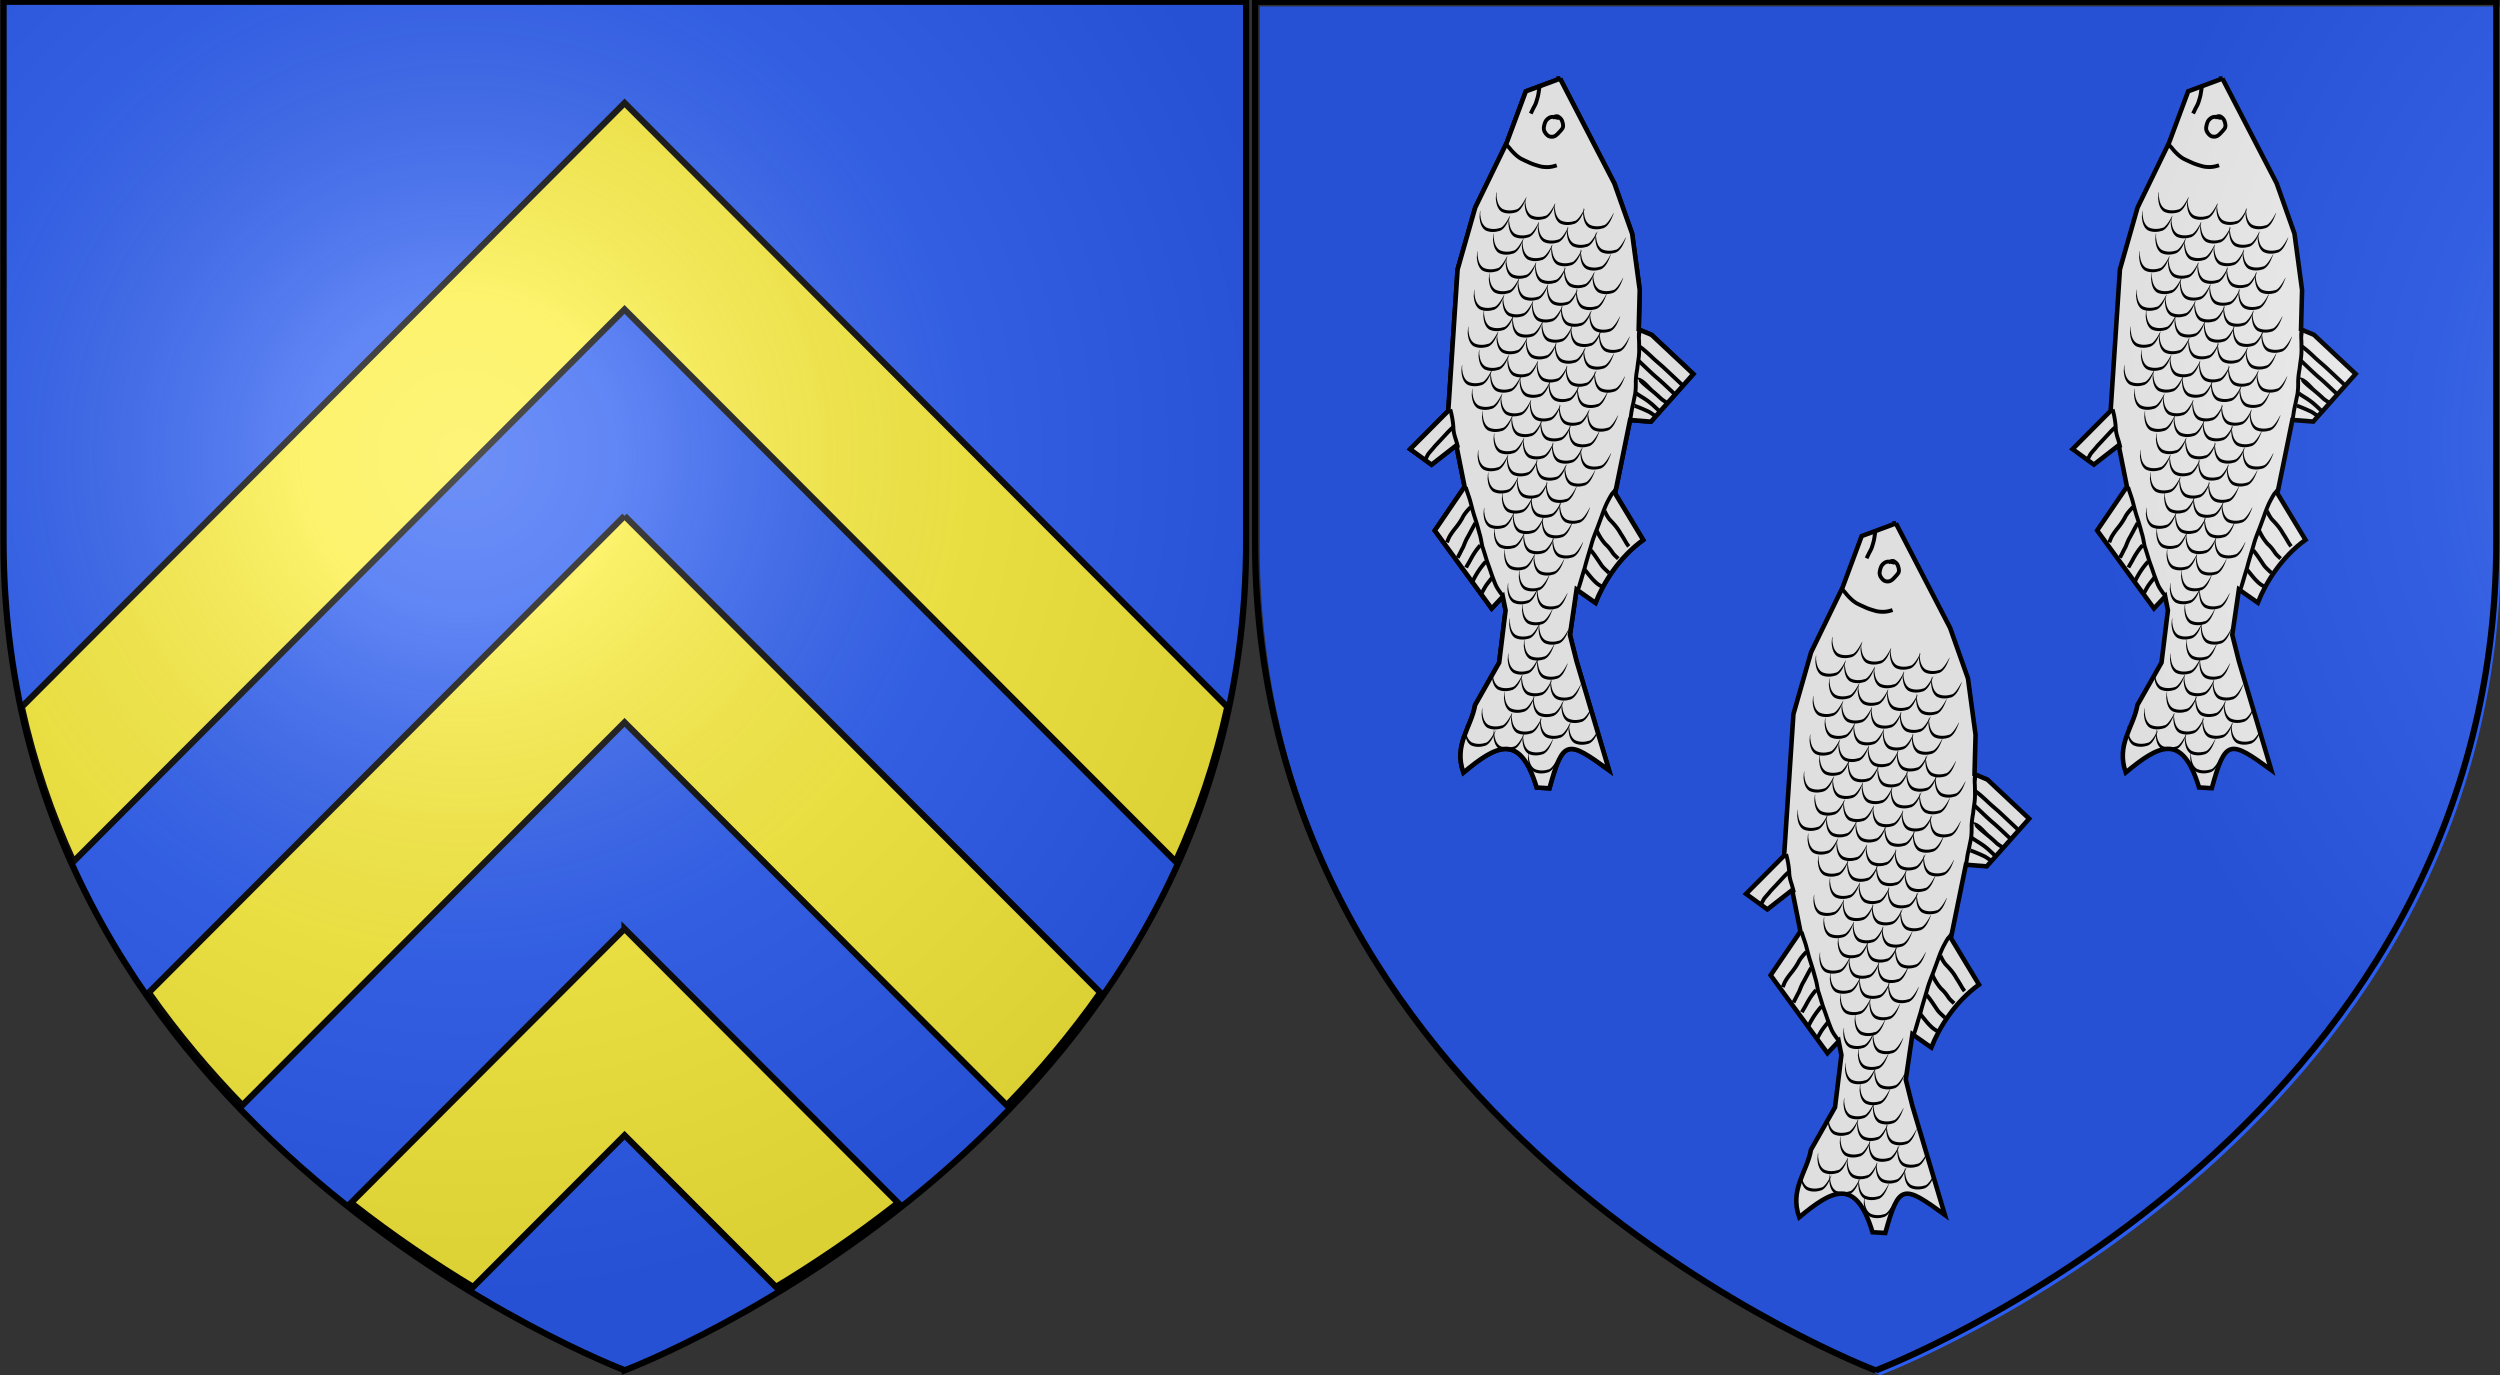 <svg xmlns="http://www.w3.org/2000/svg" xmlns:xlink="http://www.w3.org/1999/xlink" width="1200" height="660" version="1.0"><rect width="100%" height="100%" fill="#333333" stroke="none"/><defs><radialGradient xlink:href="#a" id="b" cx="221.445" cy="226.331" r="300" fx="221.445" fy="226.331" gradientTransform="matrix(1.352 0 0 1.35 -77.356 -87.176)" gradientUnits="userSpaceOnUse"/><radialGradient xlink:href="#a" id="e" cx="221.445" cy="226.331" r="300" fx="221.445" fy="226.331" gradientTransform="matrix(1.353 0 0 1.349 1117.396 -96.954)" gradientUnits="userSpaceOnUse"/><linearGradient id="a"><stop offset="0" style="stop-color:white;stop-opacity:.314"/><stop offset=".19" style="stop-color:white;stop-opacity:.251"/><stop offset=".6" style="stop-color:#6b6b6b;stop-opacity:.125"/><stop offset="1" style="stop-color:black;stop-opacity:.125"/></linearGradient></defs><g style="display:inline"><path d="M299.923 657.732s298.222-112.42 298.222-398.125V.826H1.7v258.781c0 285.705 298.223 398.125 298.223 398.125z" style="fill:#2b5df2;fill-opacity:1;fill-rule:evenodd;stroke:none"/><g style="fill:#fcef3c;display:inline"><path d="m-302.317 46.9-289.625 289.626c5.853 26.577 14.365 51.264 24.844 74.156l264.78-264.781 264.782 264.78c10.478-22.89 18.991-47.578 24.844-74.155L-302.317 46.9z" style="fill:#fcef3c;fill-opacity:1;fill-rule:nonzero;stroke:#000;stroke-width:3;stroke-linecap:butt;stroke-linejoin:miter;stroke-miterlimit:4;stroke-opacity:1;stroke-dasharray:none;stroke-dashoffset:0;marker:none;visibility:visible;display:inline;overflow:visible" transform="matrix(.999 0 0 1.001 601.8 2.476)"/><path d="m-302.317 244.9-228.594 228.594c13.94 19.79 29.185 37.782 44.969 54.032L-302.317 343.9l183.625 183.625c15.784-16.25 31.029-34.243 44.969-54.032l-228.594-228.593z" style="fill:#fcef3c;fill-opacity:1;fill-rule:nonzero;stroke:#000;stroke-width:3;stroke-linecap:butt;stroke-linejoin:miter;stroke-miterlimit:4;stroke-opacity:1;stroke-dasharray:none;stroke-dashoffset:0;marker:none;visibility:visible;display:inline;overflow:visible" transform="matrix(.999 0 0 1.001 601.8 2.476)"/><path d="m-302.317 442.9-131.406 131.407c20.533 16.09 40.622 29.47 58.656 40.344l72.75-72.75 72.75 72.75c18.034-10.873 38.123-24.253 58.656-40.344L-302.317 442.9z" style="fill:#fcef3c;fill-opacity:1;fill-rule:nonzero;stroke:#000;stroke-width:3;stroke-linecap:butt;stroke-linejoin:miter;stroke-miterlimit:4;stroke-opacity:1;stroke-dasharray:none;stroke-dashoffset:0;marker:none;visibility:visible;display:inline;overflow:visible" transform="matrix(.999 0 0 1.001 601.8 2.476)"/></g></g><path d="M299.923 657.732s298.222-112.42 298.222-398.125V.826H1.7v258.781c0 285.705 298.223 398.125 298.223 398.125z" style="fill:url(#b);fill-opacity:1;fill-rule:evenodd;stroke:none"/><path d="M909.137 656.272s298.5-112.32 298.5-397.772V-.05h-597V258.5c0 285.452 298.5 397.772 298.5 397.772z" style="fill:#2b5df2;fill-opacity:1;fill-rule:evenodd;stroke:none;display:inline" transform="matrix(.998 0 0 1.001 -4.755 3.137)"/><g style="display:inline" transform="matrix(1.989 -2.13 2.122 1.996 -1992.91 719.082)"><g id="c"><path d="m276.429 397.362 12.142 4.286 12.143 4.286 10.357 5.357 9.643 7.857 5.715 6.428 2.857-1.071h12.5l.357 13.929-3.572 2.857 8.572 13.928 11.428 3.215c-1.25 6.22.03 12.738 1.786 17.142l-5 .715 5.714 8.214 5 3.214 21.429 12.5c-11.131 1.4-11.994 1.846-6.786 11.786l-2.143 1.786c-10.982-6.34-12.767-.715-13.928 8.571-5.774-3.006-5.476-8.333-8.214-12.5l-2.5-10.357-6.786-9.286-2.5-1.785v3.571l-20.714-3.929-1.786-11.428-7.5-5.357-1.072 6.785-5.714.715.357-11.786-19.643-23.929-6.428-12.5-4.643-15-4.643-11.071 3.572-7.143z" style="fill:#fff;fill-opacity:1;fill-rule:evenodd;stroke:#000;stroke-width:1px;stroke-linecap:butt;stroke-linejoin:miter;stroke-opacity:1" transform="matrix(.001 .754 -.754 -.001 1114.222 320.219)"/><path d="M274.622 401.57c-.11-.462.687.797.902 1.115.386.553.673 1.16.965 1.764.258.492.37 1.034.512 1.564.125.39.25.78.364 1.173l-.814.247a37.73 37.73 0 0 0-.366-1.177c-.129-.482-.225-.975-.455-1.422-.28-.579-.55-1.16-.921-1.688-.353-.52-.786-1.002-1.038-1.577h.85zM282.31 404.216c-.088.026-.806.438-1.088.678-.304.32-.347.65-.353 1.067.047.49.32.93.584 1.337.243.335.614.468 1.008.525.432.057.677.026.98-.226.359-.303.406-.635.421-1.077-.005-.511.029-1.023-.054-1.526-.161-.396-.507-.578-.865-.776-.348-.194-.685-.185-1.059-.11-.191.064-.273.354-.366.585-.008.049-.009.099-.014.148l-.848-.07c.01-.08.01-.161.027-.24.166-.532.391-1.043.957-1.238.596-.132 1.16-.126 1.71.178.562.311 1.095.668 1.285 1.321.1.577.083 1.157.078 1.742-.025.663-.163 1.226-.686 1.68-.485.433-.98.532-1.627.458-.67-.07-1.272-.361-1.667-.92-.353-.544-.684-1.135-.715-1.794.01-.64.139-1.2.61-1.672.486-.433 1.047-.768 1.683-.92v.85zM277.868 415.508c.573-.027 1.136.098 1.705.15.824.049 1.645.074 2.453-.112.759-.214 1.499-.482 2.245-.733a15.933 15.933 0 0 0 1.62-.751c.557-.245.99-.622 1.435-1.02.425-.409.762-.89 1.043-1.404.032-.053.058-.109.087-.163l.755.392c-.024.044-.045.089-.07.131-.336.618-.739 1.2-1.255 1.684-.486.448-.988.846-1.593 1.13-.565.293-1.14.575-1.735.802-.777.262-1.548.54-2.338.76-.895.204-1.801.192-2.714.132-.547-.05-1.087-.17-1.638-.147v-.85zM326.529 425.062c.642.262 1.026 1.006 1.487 1.526.476.449.942.908 1.378 1.395.628.623 1.227 1.292 1.727 2.024.43.606.852 1.216 1.303 1.807a17.714 17.714 0 0 0 1.656 2.23c.626.64 1.218 1.304 1.73 2.039.368.594.723 1.197 1.1 1.787.404.7.821 1.395 1.29 2.054.262.382.523.766.78 1.152l-.724.448c-.24-.362-.487-.72-.73-1.081-.497-.676-.916-1.405-1.34-2.127-.366-.57-.71-1.153-1.064-1.731a15.664 15.664 0 0 0-1.675-1.972 17.382 17.382 0 0 1-1.701-2.286c-.46-.603-.893-1.227-1.332-1.846a13.572 13.572 0 0 0-1.63-1.904 23.846 23.846 0 0 0-1.377-1.394c-.287-.308-1.23-1.245-.878-1.27v-.851zM308.515 466.1a20.353 20.353 0 0 1 3.23 2.419c.618.65 1.363 1.125 2.148 1.54.503.292 1.004.59 1.488.91.077.069.084.07.15.124l-.537.66c-.035-.03-.073-.056-.105-.09a30.431 30.431 0 0 0-1.415-.863c-.846-.447-1.644-.967-2.312-1.66a19.604 19.604 0 0 0-3.027-2.28l.38-.76zM322.644 476.19c.855.515 1.773.942 2.636 1.454.977.594 1.923 1.237 2.92 1.8a55.13 55.13 0 0 1 3.45 2.02c.85.456 1.593 1.069 2.376 1.623.993.544 1.978 1.104 2.957 1.673.844.433 1.694.852 2.525 1.31.751.391 1.51.765 2.278 1.123.59.268 1.226.413 1.86.537.27.075.547.09.824.113l-.11.843c-.3-.023-.603-.045-.896-.125-.699-.136-1.397-.304-2.047-.601a61.868 61.868 0 0 1-2.308-1.139c-.84-.462-1.698-.884-2.55-1.324a177.603 177.603 0 0 0-3.009-1.704c-.778-.55-1.515-1.16-2.357-1.612-1.125-.69-2.248-1.387-3.418-2-.998-.564-1.948-1.208-2.927-1.804-.923-.549-1.924-.977-2.806-1.585l.602-.602zM355.289 476.28a156.656 156.656 0 0 1-2.279-4.525c-.856-1.541-1.593-3.143-2.405-4.707-.557-1.047-.987-2.152-1.419-3.254-.379-.936-.778-1.864-1.173-2.792a28.03 28.03 0 0 1-1.175-2.995c-.198-.718-.4-1.433-.537-2.164-.042-.492-.013-.982-.092-1.469l.824-.21c.092.516.09 1.03.11 1.554.128.688.325 1.357.506 2.032.314.99.714 1.954 1.14 2.9.402.947.809 1.893 1.195 2.847.419 1.07.836 2.143 1.376 3.16.816 1.57 1.558 3.18 2.417 4.73.783 1.63 1.7 3.218 2.363 4.893h-.851z" style="fill:#000;fill-opacity:1;fill-rule:nonzero;stroke:none" transform="matrix(.001 .754 -.754 -.001 1114.222 320.219)"/><path d="M348.225 459.169c.662.267 1.302.505 2.014.602 1.344.051 2.646.182 3.924.613.707.154 1.394.367 2.086.574.344.116.702.17 1.056.246l-.126.841c-.392-.077-.785-.148-1.167-.27-.7-.21-1.395-.423-2.11-.58-1.23-.415-2.483-.527-3.777-.581-.573-.08-1.957-.448-1.9-.594v-.851zM349.832 463.455c1.115.43 2.208.782 3.41.862.887-.026 1.736.129 2.59.334.516.079 1.042.055 1.563.054v.85c-.583.002-1.174.029-1.751-.074-.811-.196-1.615-.344-2.459-.315-1.04-.07-2.885-.516-3.353-.86v-.851zM351.818 467.472c1.288.155 2.559.477 3.823.772.597.145 1.209.124 1.817.122h.603v.85l-.6.001c-.67.002-1.346.019-2.003-.142-1.205-.281-2.417-.582-3.64-.752v-.85zM353.76 471.49c.935.101 1.863.276 2.803.341.501.013 1.005.054 1.5-.032.271-.043.534-.123.8-.186l.148.838a8.597 8.597 0 0 1-.813.188c-.557.094-1.122.062-1.685.042-.923-.066-1.837-.222-2.752-.34v-.85zM326.586 478.98c-.02.836-.015 1.66.167 2.478.297.98.442 1.989.523 3.007.058.828.156 1.655.357 2.46.123.357.264.708.4 1.06l-.775.351c-.16-.388-.304-.783-.444-1.18-.233-.858-.314-1.75-.387-2.634-.076-.971-.218-1.932-.502-2.866-.195-.884-.217-1.773-.19-2.676h.851zM329.711 480.876c.303 1.056.593 2.153.87 3.229.157.8.501 1.531.777 2.29.138.638.36 1.252.522 1.883.036.198.116.381.185.569l-.793.31c-.08-.219-.171-.433-.215-.663-.156-.61-.374-1.202-.503-1.82-.286-.78-.633-1.537-.798-2.358-.293-1.147-.629-2.288-.896-3.44h.851zM333.828 483.59c.008 1.345.266 2.638.627 3.922.126.473.213.955.338 1.428l.06.233-.81.26c-.022-.084-.05-.166-.066-.252-.125-.474-.216-.955-.339-1.43-.377-1.345-.649-2.702-.66-4.11l.85-.05zM337.13 485.373c.025 1.523.262 3.007.672 4.469.063.19.118.384.173.577l-.808.269a19.19 19.19 0 0 0-.186-.622 18.114 18.114 0 0 1-.697-4.608l.846-.085zM340.521 486.93c.104.875.113 1.77.307 2.63.124.488.247.974.357 1.464l-.836.157c-.11-.478-.227-.954-.35-1.429-.194-.887-.224-1.8-.32-2.701l.842-.12zM311.822 469.047c-.079.833-.058 1.673-.058 2.51v3.094c.082.737.048 1.483.125 2.218.115.367.215.74.29 1.12l-.84.13c-.081-.373-.181-.738-.288-1.102-.106-.782-.044-1.58-.137-2.366v-3.094c0-.925-.043-1.865.1-2.78l.808.27zM328.849 427.775c1.113-.204 2.276-.2 3.41-.21 1.22.032 2.434-.061 3.652-.087.917-.01 1.835-.006 2.752-.006h2.579c.133.001.263.03.395.045l-.122.842c-.091-.012-.182-.028-.273-.036h-2.58c-.912 0-1.824-.004-2.736.006-1.22.026-2.437.12-3.658.086-.987.01-2.136.065-3.039.12l-.38-.76zM330.914 430.151c1.832-.025 3.667.049 5.498-.025 1.214-.073 2.43-.065 3.645-.065h1.661v.852h-1.662c-1.204-.001-2.408-.009-3.61.063-1.842.074-3.688.001-5.532.026v-.851zM333.235 433.601c.87-1.139 3.207-.642 4.537-.694.86-.062 1.723-.077 2.585-.078.463-.016.906-.148 1.38-.175l.03.85c-.48.026-.93.177-1.41.176-.852 0-1.703.015-2.553.077-.71.026-3.962.37-3.718-.155h-.85zM335.468 435.687c.896-.091 1.77-.341 2.663-.461.84-.135 1.683-.165 2.532-.165h1.254v.851h-1.254c-.811 0-1.617.027-2.42.157-.927.14-1.84.384-2.775.469v-.851zM336.974 437.953a36.193 36.193 0 0 1 2.918-1.093c.603-.228 1.248-.261 1.874-.392l.187.83c-.599.136-1.22.152-1.8.371a36.13 36.13 0 0 0-2.799 1.045l-.38-.76zM288.865 421.456c.427 1.097 1.02 2.528.55 3.7-.51.949-1.381 1.862-2.449 2.154-1.087.173-2.066-.512-2.841-1.2-.808-.879-1.343-1.819-.34-.583.775.688 1.755 1.373 2.841 1.2 1.068-.292 1.94-1.205 2.45-2.153.468-1.173-.727-4.194-.211-3.118z" style="fill:#000;fill-opacity:1;fill-rule:nonzero;stroke:none" transform="matrix(.001 .754 -.754 -.001 1114.222 320.219)"/><path d="M294.43 418.172c.427 1.097 1.019 2.528.55 3.7-.51.949-1.381 1.862-2.45 2.154-1.086.173-2.065-.512-2.84-1.2-.808-.879-1.343-1.819-.34-.583.775.688 1.755 1.373 2.841 1.2 1.068-.292 1.94-1.205 2.45-2.153.468-1.173-.727-4.194-.211-3.118z" style="fill:#000;fill-opacity:1;fill-rule:nonzero;stroke:none" transform="matrix(.001 .754 -.754 -.001 1114.222 320.219)"/><path d="M299.886 414.597c.427 1.097 1.02 2.527.55 3.7-.51.948-1.381 1.862-2.449 2.153-1.087.174-2.066-.512-2.841-1.2-.808-.878-1.343-1.818-.34-.582.775.687 1.755 1.373 2.841 1.2 1.068-.292 1.94-1.205 2.45-2.154.468-1.173-.727-4.193-.211-3.117z" style="fill:#000;fill-opacity:1;fill-rule:nonzero;stroke:none" transform="matrix(.001 .754 -.754 -.001 1114.222 320.219)"/><path d="M305.16 410.94c.426 1.098 1.019 2.528.55 3.701-.51.949-1.382 1.862-2.45 2.153-1.086.174-2.066-.512-2.84-1.2-.808-.878-1.344-1.818-.34-.582.775.687 1.754 1.373 2.84 1.2 1.069-.292 1.94-1.205 2.45-2.154.469-1.173-.727-4.193-.21-3.117zM289.037 426.847c.427 1.097 1.02 2.527.55 3.7-.51.949-1.381 1.862-2.449 2.153-1.087.174-2.066-.512-2.841-1.199-.808-.879-1.343-1.819-.34-.583.775.688 1.755 1.373 2.841 1.2 1.068-.292 1.94-1.205 2.45-2.153.469-1.173-.727-4.194-.211-3.118z" style="fill:#000;fill-opacity:1;fill-rule:nonzero;stroke:none" transform="matrix(.001 .754 -.754 -.001 1114.222 320.219)"/><path d="M294.602 423.563c.427 1.097 1.019 2.527.55 3.7-.51.949-1.381 1.862-2.449 2.153-1.087.174-2.066-.512-2.842-1.199-.807-.879-1.342-1.819-.34-.583.776.688 1.756 1.373 2.842 1.2 1.068-.292 1.94-1.205 2.45-2.153.468-1.173-.727-4.194-.211-3.118z" style="fill:#000;fill-opacity:1;fill-rule:nonzero;stroke:none" transform="matrix(.001 .754 -.754 -.001 1114.222 320.219)"/><path d="M300.058 419.988c.427 1.097 1.02 2.527.55 3.7-.51.948-1.381 1.861-2.449 2.153-1.087.173-2.066-.512-2.841-1.2-.808-.879-1.343-1.818-.34-.582.775.687 1.755 1.373 2.841 1.2 1.068-.292 1.94-1.206 2.45-2.154.469-1.173-.727-4.193-.211-3.117z" style="fill:#000;fill-opacity:1;fill-rule:nonzero;stroke:none" transform="matrix(.001 .754 -.754 -.001 1114.222 320.219)"/><path d="M305.331 416.332c.427 1.097 1.02 2.527.551 3.7-.51.948-1.381 1.861-2.45 2.153-1.086.174-2.066-.512-2.84-1.2-.808-.878-1.344-1.818-.34-.582.775.687 1.754 1.373 2.84 1.2 1.069-.292 1.94-1.205 2.45-2.154.469-1.173-.727-4.193-.21-3.117zM294.573 428.454c.427 1.097 1.019 2.528.55 3.7-.51.949-1.381 1.862-2.45 2.154-1.086.173-2.065-.512-2.84-1.2-.808-.879-1.343-1.819-.34-.583.775.688 1.755 1.373 2.841 1.2 1.068-.292 1.94-1.205 2.45-2.153.468-1.173-.727-4.194-.211-3.118z" style="fill:#000;fill-opacity:1;fill-rule:nonzero;stroke:none" transform="matrix(.001 .754 -.754 -.001 1114.222 320.219)"/><path d="M300.137 425.17c.428 1.097 1.02 2.528.551 3.7-.51.949-1.381 1.862-2.45 2.154-1.086.173-2.066-.512-2.84-1.2-.808-.879-1.344-1.819-.34-.583.775.688 1.754 1.373 2.841 1.2 1.068-.292 1.939-1.205 2.45-2.153.468-1.173-.728-4.194-.212-3.118z" style="fill:#000;fill-opacity:1;fill-rule:nonzero;stroke:none" transform="matrix(.001 .754 -.754 -.001 1114.222 320.219)"/><path d="M305.594 421.595c.427 1.097 1.019 2.527.55 3.7-.51.948-1.381 1.861-2.45 2.153-1.086.174-2.065-.512-2.84-1.2-.808-.878-1.343-1.818-.34-.582.775.687 1.755 1.373 2.841 1.2 1.068-.292 1.94-1.205 2.45-2.154.468-1.173-.727-4.193-.211-3.117z" style="fill:#000;fill-opacity:1;fill-rule:nonzero;stroke:none" transform="matrix(.001 .754 -.754 -.001 1114.222 320.219)"/><path d="M310.867 417.939c.427 1.097 1.02 2.527.551 3.7-.51.949-1.382 1.862-2.45 2.153-1.086.174-2.066-.512-2.841-1.2-.808-.878-1.343-1.818-.34-.582.775.687 1.755 1.373 2.842 1.2 1.068-.292 1.939-1.205 2.45-2.154.468-1.173-.728-4.193-.212-3.117z" style="fill:#000;fill-opacity:1;fill-rule:nonzero;stroke:none" transform="matrix(.001 .754 -.754 -.001 1114.222 320.219)"/><path d="M310.756 413.018c.427 1.097 1.019 2.527.55 3.7-.51.949-1.381 1.862-2.45 2.153-1.086.174-2.065-.512-2.84-1.199-.808-.88-1.344-1.819-.34-.583.775.687 1.754 1.373 2.841 1.2 1.068-.292 1.94-1.205 2.45-2.154.468-1.173-.728-4.193-.211-3.117zM294.628 433.683c.427 1.096 1.02 2.527.551 3.7-.51.948-1.381 1.861-2.45 2.153-1.086.173-2.066-.512-2.84-1.2-.808-.879-1.344-1.818-.34-.582.775.687 1.754 1.373 2.84 1.2 1.069-.293 1.94-1.206 2.45-2.154.469-1.173-.727-4.194-.21-3.117z" style="fill:#000;fill-opacity:1;fill-rule:nonzero;stroke:none" transform="matrix(.001 .754 -.754 -.001 1114.222 320.219)"/><path d="M300.193 430.399c.427 1.096 1.02 2.527.551 3.7-.51.948-1.382 1.861-2.45 2.153-1.086.173-2.066-.512-2.841-1.2-.808-.879-1.343-1.818-.34-.582.775.687 1.755 1.373 2.842 1.2 1.068-.293 1.939-1.206 2.45-2.154.468-1.173-.728-4.194-.212-3.117z" style="fill:#000;fill-opacity:1;fill-rule:nonzero;stroke:none" transform="matrix(.001 .754 -.754 -.001 1114.222 320.219)"/><path d="M305.65 426.823c.426 1.097 1.019 2.527.55 3.7-.51.949-1.381 1.862-2.45 2.153-1.086.174-2.066-.512-2.84-1.199-.808-.88-1.344-1.819-.34-.583.775.687 1.754 1.373 2.84 1.2 1.069-.292 1.94-1.205 2.45-2.154.469-1.173-.727-4.193-.21-3.117z" style="fill:#000;fill-opacity:1;fill-rule:nonzero;stroke:none" transform="matrix(.001 .754 -.754 -.001 1114.222 320.219)"/><path d="M310.923 423.167c.427 1.097 1.02 2.527.55 3.7-.51.949-1.381 1.862-2.449 2.153-1.087.174-2.066-.512-2.841-1.199-.808-.879-1.343-1.819-.34-.583.775.688 1.755 1.373 2.841 1.2 1.068-.292 1.94-1.205 2.45-2.153.468-1.173-.727-4.194-.211-3.118z" style="fill:#000;fill-opacity:1;fill-rule:nonzero;stroke:none" transform="matrix(.001 .754 -.754 -.001 1114.222 320.219)"/><path d="M316.347 419.853c.427 1.097 1.02 2.528.551 3.7-.51.95-1.382 1.862-2.45 2.154-1.086.173-2.066-.512-2.841-1.2-.808-.879-1.343-1.819-.34-.582.775.687 1.755 1.372 2.842 1.199 1.068-.292 1.939-1.205 2.45-2.153.468-1.173-.728-4.194-.212-3.118zM299.807 435.379c.427 1.097 1.02 2.527.551 3.7-.51.949-1.382 1.862-2.45 2.153-1.087.174-2.066-.512-2.841-1.2-.808-.878-1.343-1.818-.34-.582.775.687 1.755 1.373 2.841 1.2 1.068-.292 1.94-1.205 2.45-2.154.469-1.173-.727-4.193-.211-3.117z" style="fill:#000;fill-opacity:1;fill-rule:nonzero;stroke:none" transform="matrix(.001 .754 -.754 -.001 1114.222 320.219)"/><path d="M305.372 432.095c.427 1.097 1.019 2.527.55 3.7-.51.949-1.381 1.862-2.449 2.153-1.087.174-2.066-.512-2.841-1.2-.808-.878-1.343-1.818-.34-.582.775.687 1.755 1.373 2.841 1.2 1.068-.292 1.94-1.205 2.45-2.154.468-1.173-.727-4.193-.211-3.117z" style="fill:#000;fill-opacity:1;fill-rule:nonzero;stroke:none" transform="matrix(.001 .754 -.754 -.001 1114.222 320.219)"/><path d="M310.828 428.52c.427 1.096 1.02 2.527.551 3.7-.51.948-1.382 1.861-2.45 2.153-1.087.173-2.066-.512-2.841-1.2-.808-.879-1.343-1.819-.34-.582.775.687 1.755 1.372 2.841 1.199 1.068-.292 1.94-1.205 2.45-2.153.469-1.173-.727-4.194-.211-3.118z" style="fill:#000;fill-opacity:1;fill-rule:nonzero;stroke:none" transform="matrix(.001 .754 -.754 -.001 1114.222 320.219)"/><path d="M316.101 424.863c.428 1.097 1.02 2.528.551 3.7-.51.95-1.381 1.862-2.45 2.154-1.086.173-2.066-.512-2.84-1.2-.808-.879-1.344-1.818-.34-.582.775.687 1.754 1.373 2.84 1.2 1.069-.293 1.94-1.206 2.45-2.154.469-1.173-.727-4.194-.21-3.117zM299.896 440.29c.427 1.097 1.02 2.527.551 3.7-.51.948-1.382 1.861-2.45 2.153-1.086.174-2.066-.512-2.841-1.2-.808-.878-1.343-1.818-.34-.582.775.687 1.755 1.373 2.842 1.2 1.068-.292 1.939-1.205 2.45-2.154.468-1.173-.728-4.193-.212-3.117z" style="fill:#000;fill-opacity:1;fill-rule:nonzero;stroke:none" transform="matrix(.001 .754 -.754 -.001 1114.222 320.219)"/><path d="M305.461 437.006c.427 1.097 1.02 2.527.551 3.7-.51.948-1.382 1.861-2.45 2.153-1.086.174-2.066-.512-2.841-1.2-.808-.878-1.343-1.818-.34-.582.775.687 1.755 1.373 2.842 1.2 1.068-.292 1.939-1.205 2.45-2.154.468-1.173-.728-4.193-.212-3.117z" style="fill:#000;fill-opacity:1;fill-rule:nonzero;stroke:none" transform="matrix(.001 .754 -.754 -.001 1114.222 320.219)"/><path d="M310.917 433.43c.427 1.097 1.02 2.527.551 3.7-.51.949-1.382 1.862-2.45 2.154-1.086.173-2.066-.513-2.841-1.2-.808-.879-1.343-1.819-.34-.583.775.688 1.755 1.373 2.842 1.2 1.068-.292 1.939-1.205 2.45-2.153.468-1.173-.728-4.194-.212-3.118z" style="fill:#000;fill-opacity:1;fill-rule:nonzero;stroke:none" transform="matrix(.001 .754 -.754 -.001 1114.222 320.219)"/><path d="M316.19 429.774c.428 1.097 1.02 2.528.552 3.7-.511.949-1.382 1.862-2.45 2.154-1.087.173-2.066-.512-2.842-1.2-.807-.879-1.342-1.819-.34-.583.776.688 1.756 1.373 2.842 1.2 1.068-.292 1.94-1.205 2.45-2.153.468-1.173-.727-4.194-.211-3.118z" style="fill:#000;fill-opacity:1;fill-rule:nonzero;stroke:none" transform="matrix(.001 .754 -.754 -.001 1114.222 320.219)"/><path d="M321.615 426.46c.427 1.097 1.02 2.528.55 3.7-.51.95-1.381 1.862-2.449 2.154-1.087.173-2.066-.512-2.841-1.2-.808-.879-1.343-1.818-.34-.582.775.687 1.755 1.373 2.841 1.2 1.068-.293 1.94-1.206 2.45-2.154.469-1.173-.727-4.194-.211-3.117zM304.45 442.075c.427 1.097 1.02 2.528.55 3.7-.51.95-1.381 1.862-2.449 2.154-1.087.173-2.066-.512-2.841-1.2-.808-.879-1.343-1.819-.34-.582.775.687 1.755 1.372 2.841 1.199 1.068-.292 1.94-1.205 2.45-2.153.468-1.173-.727-4.194-.211-3.118z" style="fill:#000;fill-opacity:1;fill-rule:nonzero;stroke:none" transform="matrix(.001 .754 -.754 -.001 1114.222 320.219)"/><path d="M310.015 438.791c.427 1.097 1.019 2.528.55 3.7-.51.95-1.381 1.862-2.45 2.154-1.086.173-2.065-.512-2.84-1.2-.808-.879-1.343-1.819-.34-.582.775.687 1.755 1.372 2.841 1.199 1.068-.292 1.94-1.205 2.45-2.153.468-1.173-.727-4.194-.211-3.118z" style="fill:#000;fill-opacity:1;fill-rule:nonzero;stroke:none" transform="matrix(.001 .754 -.754 -.001 1114.222 320.219)"/><path d="M315.47 435.216c.428 1.097 1.02 2.527.552 3.7-.511.949-1.382 1.862-2.45 2.153-1.087.174-2.066-.512-2.841-1.2-.808-.878-1.343-1.818-.34-.582.775.687 1.755 1.373 2.841 1.2 1.068-.292 1.94-1.205 2.45-2.154.468-1.173-.727-4.193-.211-3.117z" style="fill:#000;fill-opacity:1;fill-rule:nonzero;stroke:none" transform="matrix(.001 .754 -.754 -.001 1114.222 320.219)"/><path d="M320.744 431.56c.427 1.097 1.02 2.527.551 3.7-.51.949-1.382 1.862-2.45 2.153-1.086.174-2.066-.512-2.841-1.2-.807-.878-1.343-1.818-.34-.582.776.687 1.755 1.373 2.842 1.2 1.068-.292 1.939-1.205 2.45-2.154.468-1.173-.728-4.193-.212-3.117z" style="fill:#000;fill-opacity:1;fill-rule:nonzero;stroke:none" transform="matrix(.001 .754 -.754 -.001 1114.222 320.219)"/><path d="M326.168 428.246c.428 1.097 1.02 2.528.551 3.7-.51.949-1.381 1.862-2.45 2.154-1.086.173-2.066-.512-2.84-1.2-.808-.879-1.344-1.819-.34-.583.775.688 1.754 1.373 2.841 1.2 1.068-.292 1.94-1.205 2.45-2.153.468-1.173-.728-4.194-.212-3.118zM304.45 447.075c.427 1.097 1.02 2.528.55 3.7-.51.95-1.381 1.862-2.449 2.154-1.087.173-2.066-.512-2.841-1.2-.808-.879-1.343-1.819-.34-.582.775.687 1.755 1.372 2.841 1.199 1.068-.292 1.94-1.205 2.45-2.153.468-1.173-.727-4.194-.211-3.118z" style="fill:#000;fill-opacity:1;fill-rule:nonzero;stroke:none" transform="matrix(.001 .754 -.754 -.001 1114.222 320.219)"/><path d="M310.015 443.791c.427 1.097 1.019 2.528.55 3.7-.51.95-1.381 1.862-2.45 2.154-1.086.173-2.065-.512-2.84-1.2-.808-.879-1.343-1.819-.34-.582.775.687 1.755 1.372 2.841 1.199 1.068-.292 1.94-1.205 2.45-2.153.468-1.173-.727-4.194-.211-3.118z" style="fill:#000;fill-opacity:1;fill-rule:nonzero;stroke:none" transform="matrix(.001 .754 -.754 -.001 1114.222 320.219)"/><path d="M315.47 440.216c.428 1.097 1.02 2.527.552 3.7-.511.949-1.382 1.862-2.45 2.153-1.087.174-2.066-.512-2.841-1.2-.808-.878-1.343-1.818-.34-.582.775.687 1.755 1.373 2.841 1.2 1.068-.292 1.94-1.205 2.45-2.154.468-1.173-.727-4.193-.211-3.117z" style="fill:#000;fill-opacity:1;fill-rule:nonzero;stroke:none" transform="matrix(.001 .754 -.754 -.001 1114.222 320.219)"/><path d="M320.744 436.56c.427 1.097 1.02 2.527.551 3.7-.51.949-1.382 1.862-2.45 2.153-1.086.174-2.066-.512-2.841-1.2-.807-.878-1.343-1.818-.34-.582.776.687 1.755 1.373 2.842 1.2 1.068-.292 1.939-1.205 2.45-2.154.468-1.173-.728-4.193-.212-3.117z" style="fill:#000;fill-opacity:1;fill-rule:nonzero;stroke:none" transform="matrix(.001 .754 -.754 -.001 1114.222 320.219)"/><path d="M326.168 433.246c.428 1.097 1.02 2.528.551 3.7-.51.949-1.381 1.862-2.45 2.154-1.086.173-2.066-.513-2.84-1.2-.808-.879-1.344-1.819-.34-.583.775.688 1.754 1.373 2.841 1.2 1.068-.292 1.94-1.205 2.45-2.153.468-1.173-.728-4.194-.212-3.118zM309.628 449.129c.427 1.097 1.02 2.527.551 3.7-.51.949-1.381 1.862-2.45 2.153-1.086.174-2.066-.512-2.84-1.199-.808-.88-1.344-1.819-.34-.583.775.687 1.754 1.373 2.84 1.2 1.069-.292 1.94-1.205 2.45-2.154.469-1.173-.727-4.193-.21-3.117z" style="fill:#000;fill-opacity:1;fill-rule:nonzero;stroke:none" transform="matrix(.001 .754 -.754 -.001 1114.222 320.219)"/><path d="M315.193 445.845c.427 1.097 1.02 2.527.551 3.7-.51.949-1.382 1.862-2.45 2.153-1.086.174-2.066-.512-2.841-1.199-.808-.88-1.343-1.819-.34-.583.775.687 1.755 1.373 2.842 1.2 1.068-.292 1.939-1.205 2.45-2.154.468-1.173-.728-4.193-.212-3.117z" style="fill:#000;fill-opacity:1;fill-rule:nonzero;stroke:none" transform="matrix(.001 .754 -.754 -.001 1114.222 320.219)"/><path d="M320.65 442.27c.426 1.096 1.019 2.527.55 3.7-.51.948-1.381 1.861-2.45 2.153-1.086.173-2.066-.512-2.84-1.2-.808-.879-1.344-1.819-.34-.582.775.687 1.754 1.372 2.84 1.199 1.069-.292 1.94-1.205 2.45-2.153.469-1.173-.727-4.194-.21-3.118z" style="fill:#000;fill-opacity:1;fill-rule:nonzero;stroke:none" transform="matrix(.001 .754 -.754 -.001 1114.222 320.219)"/><path d="M325.923 438.614c.427 1.096 1.02 2.527.55 3.7-.51.948-1.381 1.861-2.449 2.153-1.087.173-2.066-.512-2.841-1.2-.808-.879-1.343-1.818-.34-.582.775.687 1.755 1.373 2.841 1.2 1.068-.293 1.94-1.206 2.45-2.154.468-1.173-.727-4.194-.211-3.117z" style="fill:#000;fill-opacity:1;fill-rule:nonzero;stroke:none" transform="matrix(.001 .754 -.754 -.001 1114.222 320.219)"/><path d="M331.347 435.3c.427 1.097 1.02 2.527.551 3.7-.51.949-1.382 1.862-2.45 2.153-1.086.174-2.066-.512-2.841-1.2-.808-.878-1.343-1.818-.34-.582.775.687 1.755 1.373 2.842 1.2 1.068-.292 1.939-1.205 2.45-2.154.468-1.173-.728-4.193-.212-3.117zM309.182 454.129c.427 1.097 1.02 2.527.551 3.7-.51.949-1.382 1.862-2.45 2.153-1.087.174-2.066-.512-2.841-1.199-.808-.88-1.343-1.819-.34-.583.775.687 1.755 1.373 2.841 1.2 1.068-.292 1.94-1.205 2.45-2.154.469-1.173-.727-4.193-.211-3.117z" style="fill:#000;fill-opacity:1;fill-rule:nonzero;stroke:none" transform="matrix(.001 .754 -.754 -.001 1114.222 320.219)"/><path d="M314.747 450.845c.427 1.097 1.019 2.527.55 3.7-.51.949-1.381 1.862-2.449 2.153-1.087.174-2.066-.512-2.841-1.199-.808-.88-1.343-1.819-.34-.583.775.687 1.755 1.373 2.841 1.2 1.068-.292 1.94-1.205 2.45-2.154.468-1.173-.727-4.193-.211-3.117z" style="fill:#000;fill-opacity:1;fill-rule:nonzero;stroke:none" transform="matrix(.001 .754 -.754 -.001 1114.222 320.219)"/><path d="M320.203 447.27c.427 1.096 1.02 2.527.551 3.7-.51.948-1.382 1.861-2.45 2.153-1.087.173-2.066-.512-2.841-1.2-.808-.879-1.343-1.819-.34-.582.775.687 1.755 1.372 2.841 1.199 1.068-.292 1.94-1.205 2.45-2.153.469-1.173-.727-4.194-.211-3.118z" style="fill:#000;fill-opacity:1;fill-rule:nonzero;stroke:none" transform="matrix(.001 .754 -.754 -.001 1114.222 320.219)"/><path d="M325.476 443.614c.428 1.096 1.02 2.527.551 3.7-.51.948-1.381 1.861-2.45 2.153-1.086.173-2.066-.512-2.84-1.2-.808-.879-1.344-1.818-.34-.582.775.687 1.754 1.373 2.84 1.2 1.069-.293 1.94-1.206 2.45-2.154.469-1.173-.727-4.194-.21-3.117z" style="fill:#000;fill-opacity:1;fill-rule:nonzero;stroke:none" transform="matrix(.001 .754 -.754 -.001 1114.222 320.219)"/><path d="M330.9 440.3c.428 1.097 1.02 2.527.552 3.7-.511.949-1.382 1.862-2.45 2.153-1.087.174-2.066-.512-2.842-1.2-.807-.878-1.342-1.818-.34-.582.776.687 1.756 1.373 2.842 1.2 1.068-.292 1.94-1.205 2.45-2.154.468-1.173-.727-4.193-.211-3.117zM314.36 456.361c.428 1.097 1.02 2.527.552 3.7-.511.949-1.382 1.862-2.45 2.153-1.087.174-2.067-.512-2.842-1.199-.807-.879-1.343-1.819-.34-.583.776.688 1.755 1.373 2.842 1.2 1.068-.292 1.94-1.205 2.45-2.153.468-1.173-.728-4.194-.211-3.118z" style="fill:#000;fill-opacity:1;fill-rule:nonzero;stroke:none" transform="matrix(.001 .754 -.754 -.001 1114.222 320.219)"/><path d="M319.925 453.077c.427 1.097 1.02 2.527.551 3.7-.51.949-1.382 1.862-2.45 2.153-1.086.174-2.066-.512-2.84-1.199-.808-.879-1.344-1.819-.34-.583.775.688 1.754 1.373 2.84 1.2 1.069-.292 1.94-1.205 2.45-2.153.469-1.173-.727-4.194-.21-3.118z" style="fill:#000;fill-opacity:1;fill-rule:nonzero;stroke:none" transform="matrix(.001 .754 -.754 -.001 1114.222 320.219)"/><path d="M325.382 449.502c.427 1.096 1.019 2.527.55 3.7-.51.948-1.381 1.861-2.45 2.153-1.086.173-2.066-.512-2.84-1.2-.808-.879-1.344-1.818-.34-.582.775.687 1.754 1.373 2.841 1.2 1.068-.292 1.94-1.206 2.45-2.154.468-1.173-.728-4.193-.211-3.117z" style="fill:#000;fill-opacity:1;fill-rule:nonzero;stroke:none" transform="matrix(.001 .754 -.754 -.001 1114.222 320.219)"/><path d="M330.655 445.846c.427 1.097 1.02 2.527.551 3.7-.51.948-1.382 1.861-2.45 2.153-1.086.173-2.066-.512-2.841-1.2-.808-.878-1.343-1.818-.34-.582.775.687 1.755 1.373 2.841 1.2 1.069-.292 1.94-1.205 2.45-2.154.469-1.173-.727-4.193-.211-3.117z" style="fill:#000;fill-opacity:1;fill-rule:nonzero;stroke:none" transform="matrix(.001 .754 -.754 -.001 1114.222 320.219)"/><path d="M336.08 442.532c.426 1.097 1.018 2.527.55 3.7-.51.949-1.382 1.862-2.45 2.153-1.086.174-2.066-.512-2.841-1.199-.808-.88-1.343-1.819-.34-.583.775.687 1.755 1.373 2.842 1.2 1.068-.292 1.939-1.205 2.45-2.154.468-1.173-.728-4.193-.212-3.117zM319.3 458.345c.427 1.097 1.02 2.527.551 3.7-.51.949-1.382 1.862-2.45 2.153-1.086.174-2.066-.512-2.84-1.199-.808-.88-1.344-1.819-.34-.583.775.687 1.754 1.373 2.84 1.2 1.069-.292 1.94-1.205 2.45-2.154.469-1.173-.727-4.193-.21-3.117z" style="fill:#000;fill-opacity:1;fill-rule:nonzero;stroke:none" transform="matrix(.001 .754 -.754 -.001 1114.222 320.219)"/><path d="M324.757 454.77c.427 1.096 1.019 2.527.55 3.7-.51.948-1.381 1.861-2.45 2.153-1.086.173-2.066-.512-2.84-1.2-.808-.879-1.344-1.819-.34-.582.775.687 1.754 1.372 2.841 1.199 1.068-.292 1.94-1.205 2.45-2.153.468-1.173-.728-4.194-.211-3.118z" style="fill:#000;fill-opacity:1;fill-rule:nonzero;stroke:none" transform="matrix(.001 .754 -.754 -.001 1114.222 320.219)"/><path d="M330.03 451.114c.427 1.096 1.02 2.527.551 3.7-.51.948-1.382 1.861-2.45 2.153-1.086.173-2.066-.512-2.841-1.2-.808-.879-1.343-1.818-.34-.582.775.687 1.755 1.373 2.841 1.2 1.069-.293 1.94-1.206 2.45-2.154.469-1.173-.727-4.194-.211-3.117z" style="fill:#000;fill-opacity:1;fill-rule:nonzero;stroke:none" transform="matrix(.001 .754 -.754 -.001 1114.222 320.219)"/><path d="M335.454 447.8c.427 1.097 1.02 2.527.551 3.7-.51.949-1.382 1.862-2.45 2.153-1.086.174-2.066-.512-2.841-1.2-.808-.878-1.343-1.818-.34-.582.775.687 1.755 1.373 2.842 1.2 1.068-.292 1.939-1.205 2.45-2.154.468-1.173-.728-4.193-.212-3.117zM324.464 460.166c.427 1.096 1.02 2.527.551 3.7-.51.948-1.381 1.861-2.45 2.153-1.086.173-2.066-.512-2.84-1.2-.808-.879-1.344-1.818-.34-.582.775.687 1.754 1.373 2.84 1.2 1.069-.293 1.94-1.206 2.45-2.154.469-1.173-.727-4.194-.21-3.117z" style="fill:#000;fill-opacity:1;fill-rule:nonzero;stroke:none" transform="matrix(.001 .754 -.754 -.001 1114.222 320.219)"/><path d="M329.92 456.59c.428 1.097 1.02 2.527.552 3.7-.511.949-1.382 1.862-2.45 2.153-1.087.174-2.067-.512-2.842-1.199-.807-.88-1.343-1.819-.34-.583.776.687 1.755 1.373 2.842 1.2 1.068-.292 1.94-1.205 2.45-2.154.468-1.173-.728-4.193-.211-3.117z" style="fill:#000;fill-opacity:1;fill-rule:nonzero;stroke:none" transform="matrix(.001 .754 -.754 -.001 1114.222 320.219)"/><path d="M335.194 452.934c.427 1.097 1.02 2.527.551 3.7-.51.949-1.382 1.862-2.45 2.153-1.086.174-2.066-.512-2.841-1.199-.808-.879-1.343-1.819-.34-.583.775.688 1.755 1.373 2.842 1.2 1.068-.292 1.939-1.205 2.45-2.153.468-1.173-.728-4.194-.212-3.118z" style="fill:#000;fill-opacity:1;fill-rule:nonzero;stroke:none" transform="matrix(.001 .754 -.754 -.001 1114.222 320.219)"/><path d="M340.618 449.62c.427 1.097 1.02 2.528.551 3.7-.51.95-1.382 1.862-2.45 2.154-1.086.173-2.066-.512-2.841-1.2-.808-.879-1.343-1.819-.34-.582.775.687 1.755 1.372 2.842 1.199 1.068-.292 1.939-1.205 2.45-2.153.468-1.173-.728-4.194-.212-3.118zM324.464 465.255c.427 1.097 1.02 2.527.551 3.7-.51.949-1.381 1.862-2.45 2.153-1.086.174-2.066-.512-2.84-1.2-.808-.878-1.344-1.818-.34-.582.775.687 1.754 1.373 2.84 1.2 1.069-.292 1.94-1.205 2.45-2.154.469-1.173-.727-4.193-.21-3.117z" style="fill:#000;fill-opacity:1;fill-rule:nonzero;stroke:none" transform="matrix(.001 .754 -.754 -.001 1114.222 320.219)"/><path d="M329.92 461.68c.428 1.096 1.02 2.527.552 3.7-.511.948-1.382 1.861-2.45 2.153-1.087.173-2.067-.512-2.842-1.2-.807-.879-1.343-1.819-.34-.583.776.688 1.755 1.373 2.842 1.2 1.068-.292 1.94-1.205 2.45-2.153.468-1.173-.728-4.194-.211-3.118z" style="fill:#000;fill-opacity:1;fill-rule:nonzero;stroke:none" transform="matrix(.001 .754 -.754 -.001 1114.222 320.219)"/><path d="M335.194 458.023c.427 1.097 1.02 2.528.551 3.7-.51.95-1.382 1.862-2.45 2.154-1.086.173-2.066-.512-2.841-1.2-.808-.879-1.343-1.819-.34-.582.775.687 1.755 1.372 2.842 1.199 1.068-.292 1.939-1.205 2.45-2.153.468-1.173-.728-4.194-.212-3.118z" style="fill:#000;fill-opacity:1;fill-rule:nonzero;stroke:none" transform="matrix(.001 .754 -.754 -.001 1114.222 320.219)"/><path d="M340.618 454.71c.427 1.097 1.02 2.527.551 3.7-.51.948-1.382 1.861-2.45 2.153-1.086.174-2.066-.512-2.841-1.2-.808-.878-1.343-1.818-.34-.582.775.687 1.755 1.373 2.842 1.2 1.068-.292 1.939-1.205 2.45-2.154.468-1.173-.728-4.193-.212-3.117zM329.375 467.308c.427 1.097 1.02 2.528.551 3.7-.51.95-1.382 1.862-2.45 2.154-1.086.173-2.066-.512-2.841-1.2-.808-.879-1.343-1.819-.34-.582.775.687 1.755 1.372 2.842 1.199 1.068-.292 1.939-1.205 2.45-2.153.468-1.173-.728-4.194-.212-3.118z" style="fill:#000;fill-opacity:1;fill-rule:nonzero;stroke:none" transform="matrix(.001 .754 -.754 -.001 1114.222 320.219)"/><path d="M334.831 463.733c.427 1.097 1.02 2.527.551 3.7-.51.949-1.382 1.862-2.45 2.153-1.086.174-2.066-.512-2.841-1.2-.808-.878-1.343-1.818-.34-.582.775.687 1.755 1.373 2.842 1.2 1.068-.292 1.939-1.205 2.45-2.154.468-1.173-.728-4.193-.212-3.117z" style="fill:#000;fill-opacity:1;fill-rule:nonzero;stroke:none" transform="matrix(.001 .754 -.754 -.001 1114.222 320.219)"/><path d="M340.105 460.077c.427 1.097 1.019 2.527.55 3.7-.51.949-1.381 1.862-2.45 2.153-1.086.174-2.065-.512-2.84-1.2-.808-.878-1.343-1.818-.34-.582.775.687 1.755 1.373 2.841 1.2 1.068-.292 1.94-1.205 2.45-2.154.468-1.173-.727-4.193-.211-3.117zM334.653 468.376c.427 1.097 1.019 2.527.55 3.7-.51.948-1.381 1.861-2.45 2.153-1.086.174-2.065-.512-2.84-1.2-.808-.878-1.343-1.818-.34-.582.775.687 1.755 1.373 2.841 1.2 1.068-.292 1.94-1.205 2.45-2.154.468-1.173-.727-4.193-.211-3.117z" style="fill:#000;fill-opacity:1;fill-rule:nonzero;stroke:none" transform="matrix(.001 .754 -.754 -.001 1114.222 320.219)"/><path d="M339.926 464.72c.427 1.097 1.02 2.527.551 3.7-.51.949-1.382 1.862-2.45 2.153-1.086.174-2.066-.512-2.841-1.2-.808-.878-1.343-1.818-.34-.582.775.687 1.755 1.373 2.842 1.2 1.068-.292 1.939-1.205 2.45-2.154.468-1.173-.728-4.193-.212-3.117z" style="fill:#000;fill-opacity:1;fill-rule:nonzero;stroke:none" transform="matrix(.001 .754 -.754 -.001 1114.222 320.219)"/><path d="M345.35 461.406c.427 1.097 1.02 2.527.551 3.7-.51.949-1.382 1.862-2.45 2.153-1.086.174-2.066-.512-2.84-1.199-.808-.879-1.344-1.819-.34-.583.775.688 1.754 1.373 2.84 1.2 1.069-.292 1.94-1.205 2.45-2.153.469-1.173-.727-4.194-.21-3.118zM334.018 473.558c.427 1.097 1.02 2.528.551 3.7-.51.95-1.382 1.862-2.45 2.154-1.087.173-2.066-.512-2.841-1.2-.808-.879-1.343-1.819-.34-.582.775.687 1.755 1.372 2.841 1.199 1.068-.292 1.94-1.205 2.45-2.153.469-1.173-.727-4.194-.211-3.118z" style="fill:#000;fill-opacity:1;fill-rule:nonzero;stroke:none" transform="matrix(.001 .754 -.754 -.001 1114.222 320.219)"/><path d="M339.474 469.983c.427 1.097 1.02 2.527.551 3.7-.51.949-1.382 1.862-2.45 2.153-1.086.174-2.066-.512-2.841-1.2-.808-.878-1.343-1.818-.34-.582.775.687 1.755 1.373 2.842 1.2 1.068-.292 1.939-1.205 2.45-2.154.468-1.173-.728-4.193-.212-3.117z" style="fill:#000;fill-opacity:1;fill-rule:nonzero;stroke:none" transform="matrix(.001 .754 -.754 -.001 1114.222 320.219)"/><path d="M344.748 466.327c.427 1.097 1.019 2.527.55 3.7-.51.949-1.381 1.862-2.45 2.153-1.086.174-2.065-.512-2.84-1.199-.808-.88-1.344-1.819-.34-.583.775.687 1.754 1.373 2.841 1.2 1.068-.292 1.94-1.205 2.45-2.154.468-1.173-.728-4.193-.211-3.117zM338.694 475.205c.427 1.097 1.02 2.527.551 3.7-.51.949-1.382 1.862-2.45 2.153-1.086.174-2.066-.512-2.84-1.199-.808-.879-1.344-1.819-.34-.583.775.688 1.754 1.373 2.84 1.2 1.069-.292 1.94-1.205 2.45-2.153.469-1.173-.727-4.194-.21-3.118z" style="fill:#000;fill-opacity:1;fill-rule:nonzero;stroke:none" transform="matrix(.001 .754 -.754 -.001 1114.222 320.219)"/><path d="M344.15 471.63c.428 1.097 1.02 2.527.552 3.7-.511.948-1.382 1.861-2.45 2.153-1.087.173-2.067-.512-2.842-1.2-.807-.879-1.343-1.818-.34-.582.776.687 1.755 1.373 2.842 1.2 1.068-.292 1.94-1.206 2.45-2.154.468-1.173-.728-4.193-.212-3.117z" style="fill:#000;fill-opacity:1;fill-rule:nonzero;stroke:none" transform="matrix(.001 .754 -.754 -.001 1114.222 320.219)"/><path d="M349.424 467.974c.427 1.097 1.02 2.527.551 3.7-.51.948-1.382 1.861-2.45 2.153-1.087.174-2.066-.512-2.841-1.2-.808-.878-1.343-1.818-.34-.582.775.687 1.755 1.373 2.841 1.2 1.068-.292 1.94-1.205 2.45-2.154.469-1.173-.727-4.193-.211-3.117zM343.516 477.08c.427 1.097 1.019 2.527.55 3.7-.51.949-1.381 1.862-2.449 2.153-1.087.174-2.066-.512-2.842-1.199-.807-.879-1.342-1.819-.34-.583.776.688 1.756 1.373 2.842 1.2 1.068-.292 1.94-1.205 2.45-2.153.468-1.173-.727-4.194-.211-3.118z" style="fill:#000;fill-opacity:1;fill-rule:nonzero;stroke:none" transform="matrix(.001 .754 -.754 -.001 1114.222 320.219)"/><path d="M348.972 473.505c.427 1.097 1.02 2.527.55 3.7-.51.948-1.38 1.861-2.449 2.153-1.087.173-2.066-.512-2.841-1.2-.808-.879-1.343-1.818-.34-.582.775.687 1.755 1.373 2.841 1.2 1.068-.292 1.94-1.206 2.45-2.154.469-1.173-.727-4.193-.211-3.117z" style="fill:#000;fill-opacity:1;fill-rule:nonzero;stroke:none" transform="matrix(.001 .754 -.754 -.001 1114.222 320.219)"/><path d="M348.972 478.237c.427 1.097 1.02 2.527.55 3.7-.51.948-1.38 1.861-2.449 2.153-1.087.174-2.066-.512-2.841-1.2-.808-.878-1.343-1.818-.34-.582.775.687 1.755 1.373 2.841 1.2 1.068-.292 1.94-1.205 2.45-2.154.469-1.173-.727-4.193-.211-3.117z" style="fill:#000;fill-opacity:1;fill-rule:nonzero;stroke:none" transform="matrix(.001 .754 -.754 -.001 1114.222 320.219)"/><path d="M349.099 481.995c.427 1.097 1.02 2.528.55 3.7-.51.949-1.381 1.862-2.449 2.154-1.087.173-2.066-.512-2.841-1.2-.808-.879-1.343-1.819-.34-.583.775.688 1.755 1.373 2.841 1.2 1.068-.292 1.94-1.205 2.45-2.153.469-1.173-.727-4.194-.211-3.118z" style="fill:#000;fill-opacity:1;fill-rule:nonzero;stroke:none" transform="matrix(.001 .754 -.754 -.001 1114.222 320.219)"/><path d="M354.555 478.42c.427 1.097 1.02 2.527.551 3.7-.51.948-1.382 1.861-2.45 2.153-1.086.174-2.066-.512-2.841-1.2-.808-.878-1.343-1.818-.34-.582.775.687 1.755 1.373 2.842 1.2 1.068-.292 1.939-1.205 2.45-2.154.468-1.173-.728-4.193-.212-3.117z" style="fill:#000;fill-opacity:1;fill-rule:nonzero;stroke:none" transform="matrix(.001 .754 -.754 -.001 1114.222 320.219)"/><path d="M354.555 483.152c.427 1.097 1.02 2.527.551 3.7-.51.949-1.382 1.862-2.45 2.153-1.086.174-2.066-.512-2.841-1.2-.808-.878-1.343-1.818-.34-.582.775.687 1.755 1.373 2.842 1.2 1.068-.292 1.939-1.205 2.45-2.154.468-1.173-.728-4.193-.212-3.117z" style="fill:#000;fill-opacity:1;fill-rule:nonzero;stroke:none" transform="matrix(.001 .754 -.754 -.001 1114.222 320.219)"/><path d="M354.635 487.352c.427 1.097 1.019 2.528.55 3.7-.51.95-1.381 1.862-2.45 2.154-1.086.173-2.065-.512-2.84-1.2-.808-.879-1.343-1.819-.34-.582.775.687 1.755 1.372 2.841 1.199 1.068-.292 1.94-1.205 2.45-2.153.468-1.173-.727-4.194-.211-3.118z" style="fill:#000;fill-opacity:1;fill-rule:nonzero;stroke:none" transform="matrix(.001 .754 -.754 -.001 1114.222 320.219)"/><path d="M360.09 483.777c.428 1.097 1.02 2.527.552 3.7-.511.949-1.382 1.862-2.45 2.153-1.087.174-2.066-.512-2.841-1.2-.808-.878-1.343-1.818-.34-.582.775.687 1.755 1.373 2.841 1.2 1.068-.292 1.94-1.205 2.45-2.154.468-1.173-.727-4.193-.211-3.117z" style="fill:#000;fill-opacity:1;fill-rule:nonzero;stroke:none" transform="matrix(.001 .754 -.754 -.001 1114.222 320.219)"/><path d="M360.09 488.509c.428 1.097 1.02 2.527.552 3.7-.511.949-1.382 1.862-2.45 2.153-1.087.174-2.066-.512-2.841-1.199-.808-.88-1.343-1.819-.34-.583.775.687 1.755 1.373 2.841 1.2 1.068-.292 1.94-1.205 2.45-2.154.468-1.173-.727-4.193-.211-3.117z" style="fill:#000;fill-opacity:1;fill-rule:nonzero;stroke:none" transform="matrix(.001 .754 -.754 -.001 1114.222 320.219)"/><path d="M359.635 493.156c.427 1.097 1.019 2.527.55 3.7-.51.949-1.381 1.862-2.45 2.153-1.086.174-2.065-.512-2.84-1.199-.808-.88-1.343-1.819-.34-.583.775.687 1.755 1.373 2.841 1.2 1.068-.292 1.94-1.205 2.45-2.154.468-1.173-.727-4.193-.211-3.117z" style="fill:#000;fill-opacity:1;fill-rule:nonzero;stroke:none" transform="matrix(.001 .754 -.754 -.001 1114.222 320.219)"/><path d="M365.09 489.58c.428 1.097 1.02 2.528.552 3.7-.511.95-1.382 1.862-2.45 2.154-1.087.173-2.066-.512-2.841-1.2-.808-.879-1.343-1.819-.34-.582.775.687 1.755 1.372 2.841 1.199 1.068-.292 1.94-1.205 2.45-2.153.468-1.173-.727-4.194-.211-3.118zM359.587 498.152c.427 1.096 1.02 2.527.551 3.7-.51.948-1.382 1.861-2.45 2.153-1.086.173-2.066-.512-2.841-1.2-.808-.879-1.343-1.818-.34-.582.775.687 1.755 1.373 2.842 1.2 1.068-.293 1.939-1.206 2.45-2.154.468-1.173-.728-4.194-.212-3.117z" style="fill:#000;fill-opacity:1;fill-rule:nonzero;stroke:none" transform="matrix(.001 .754 -.754 -.001 1114.222 320.219)"/><path d="M365.043 494.576c.427 1.097 1.02 2.527.551 3.7-.51.949-1.382 1.862-2.45 2.153-1.086.174-2.066-.512-2.84-1.199-.808-.88-1.344-1.819-.34-.583.775.688 1.754 1.373 2.84 1.2 1.069-.292 1.94-1.205 2.45-2.154.469-1.172-.727-4.193-.21-3.117z" style="fill:#000;fill-opacity:1;fill-rule:nonzero;stroke:none" transform="matrix(.001 .754 -.754 -.001 1114.222 320.219)"/><path d="M370.317 490.92c.427 1.097 1.02 2.527.55 3.7-.51.949-1.381 1.862-2.449 2.153-1.087.174-2.066-.512-2.841-1.199-.808-.879-1.343-1.819-.34-.583.775.688 1.755 1.373 2.841 1.2 1.068-.292 1.94-1.205 2.45-2.153.468-1.173-.727-4.194-.211-3.118zM364.742 499.804c.427 1.097 1.02 2.528.551 3.7-.51.949-1.382 1.862-2.45 2.154-1.087.173-2.066-.512-2.841-1.2-.808-.879-1.343-1.819-.34-.583.775.688 1.755 1.373 2.841 1.2 1.068-.292 1.94-1.205 2.45-2.153.469-1.173-.727-4.194-.211-3.118z" style="fill:#000;fill-opacity:1;fill-rule:nonzero;stroke:none" transform="matrix(.001 .754 -.754 -.001 1114.222 320.219)"/><path d="M370.015 496.148c.428 1.097 1.02 2.528.551 3.7-.51.95-1.381 1.862-2.45 2.154-1.086.173-2.066-.512-2.84-1.2-.808-.879-1.344-1.819-.34-.582.775.687 1.754 1.372 2.84 1.199 1.069-.292 1.94-1.205 2.45-2.153.469-1.173-.727-4.194-.21-3.118z" style="fill:#000;fill-opacity:1;fill-rule:nonzero;stroke:none" transform="matrix(.001 .754 -.754 -.001 1114.222 320.219)"/><path d="M375.44 492.835c.427 1.097 1.019 2.527.55 3.7-.51.948-1.381 1.861-2.45 2.153-1.086.174-2.065-.512-2.84-1.2-.808-.878-1.343-1.818-.34-.582.775.687 1.755 1.373 2.841 1.2 1.068-.292 1.94-1.205 2.45-2.154.468-1.173-.727-4.193-.211-3.117zM363.66 505.79c.428 1.097 1.02 2.528.552 3.7-.511.95-1.382 1.862-2.45 2.154-1.087.173-2.066-.512-2.841-1.2-.808-.879-1.343-1.818-.34-.582.775.687 1.755 1.373 2.841 1.2 1.068-.293 1.94-1.206 2.45-2.154.468-1.173-.727-4.194-.211-3.117z" style="fill:#000;fill-opacity:1;fill-rule:nonzero;stroke:none" transform="matrix(.001 .754 -.754 -.001 1114.222 320.219)"/><path d="M369.117 502.215c.427 1.097 1.02 2.527.551 3.7-.51.949-1.382 1.862-2.45 2.153-1.086.174-2.066-.512-2.841-1.199-.808-.88-1.343-1.819-.34-.583.775.688 1.755 1.373 2.841 1.2 1.069-.292 1.94-1.205 2.45-2.154.469-1.172-.727-4.193-.211-3.117z" style="fill:#000;fill-opacity:1;fill-rule:nonzero;stroke:none" transform="matrix(.001 .754 -.754 -.001 1114.222 320.219)"/><path d="M374.39 498.56c.428 1.096 1.02 2.526.551 3.7-.51.948-1.381 1.86-2.45 2.152-1.086.174-2.066-.512-2.84-1.199-.808-.879-1.344-1.819-.34-.583.775.688 1.754 1.373 2.84 1.2 1.069-.292 1.94-1.205 2.45-2.153.47-1.173-.727-4.194-.21-3.118z" style="fill:#000;fill-opacity:1;fill-rule:nonzero;stroke:none" transform="matrix(.001 .754 -.754 -.001 1114.222 320.219)"/><path d="M379.815 495.245c.427 1.097 1.019 2.528.55 3.7-.51.95-1.381 1.862-2.45 2.154-1.086.173-2.065-.512-2.84-1.2-.808-.879-1.343-1.819-.34-.582.775.687 1.755 1.372 2.841 1.199 1.068-.292 1.94-1.205 2.45-2.153.468-1.173-.727-4.194-.211-3.118zM374.06 503.822c.426 1.096 1.018 2.527.55 3.7-.51.948-1.382 1.861-2.45 2.153-1.086.173-2.066-.512-2.841-1.2-.808-.879-1.343-1.818-.34-.582.775.687 1.755 1.373 2.842 1.2 1.068-.293 1.939-1.206 2.45-2.154.468-1.173-.728-4.194-.212-3.117z" style="fill:#000;fill-opacity:1;fill-rule:nonzero;stroke:none" transform="matrix(.001 .754 -.754 -.001 1114.222 320.219)"/><path d="M368.702 507.393c.427 1.097 1.02 2.527.551 3.7-.51.949-1.382 1.862-2.45 2.153-1.086.174-2.066-.512-2.841-1.2-.808-.878-1.343-1.818-.34-.582.775.687 1.755 1.373 2.842 1.2 1.068-.292 1.939-1.205 2.45-2.154.468-1.173-.728-4.193-.212-3.117z" style="fill:#000;fill-opacity:1;fill-rule:nonzero;stroke:none" transform="matrix(.001 .754 -.754 -.001 1114.222 320.219)"/><path d="M363.613 511.054c.427 1.097 1.019 2.527.55 3.7-.51.948-1.381 1.861-2.45 2.153-1.086.174-2.065-.512-2.84-1.2-.808-.878-1.343-1.818-.34-.582.775.687 1.755 1.373 2.841 1.2 1.068-.292 1.94-1.205 2.45-2.154.468-1.173-.727-4.193-.211-3.117zM377.63 505.875c.428 1.097 1.02 2.527.552 3.7-.511.949-1.382 1.862-2.45 2.153-1.087.174-2.066-.512-2.842-1.199-.807-.879-1.343-1.819-.34-.583.776.688 1.755 1.373 2.842 1.2 1.068-.292 1.94-1.205 2.45-2.153.468-1.173-.728-4.194-.211-3.118z" style="fill:#000;fill-opacity:1;fill-rule:nonzero;stroke:none" transform="matrix(.001 .754 -.754 -.001 1114.222 320.219)"/></g><use xlink:href="#c" width="600" height="660" transform="translate(74.753 79.754)"/><use xlink:href="#c" id="d" width="600" height="660" x="0" y="0"/><use xlink:href="#d" width="600" height="660" transform="translate(-15.454 90.45)"/></g><path d="M906.893 654.027s298.5-112.32 298.5-397.772V-2.296h-597v258.551c0 285.452 298.5 397.772 298.5 397.772z" style="fill:url(#e);fill-opacity:1;fill-rule:evenodd;stroke:#000;stroke-width:3;stroke-linecap:butt;stroke-linejoin:miter;stroke-miterlimit:4;stroke-opacity:1;stroke-dasharray:none" transform="matrix(.998 0 0 1.001 -4.755 3.137)"/><path d="M299.923 657.732S1.7 545.312 1.7 259.607V.826h596.445v258.781c0 285.705-298.222 398.125-298.222 398.125z" style="fill:none;stroke:#000;stroke-width:3;stroke-linecap:butt;stroke-linejoin:miter;stroke-miterlimit:4;stroke-opacity:1;stroke-dasharray:none"/></svg>